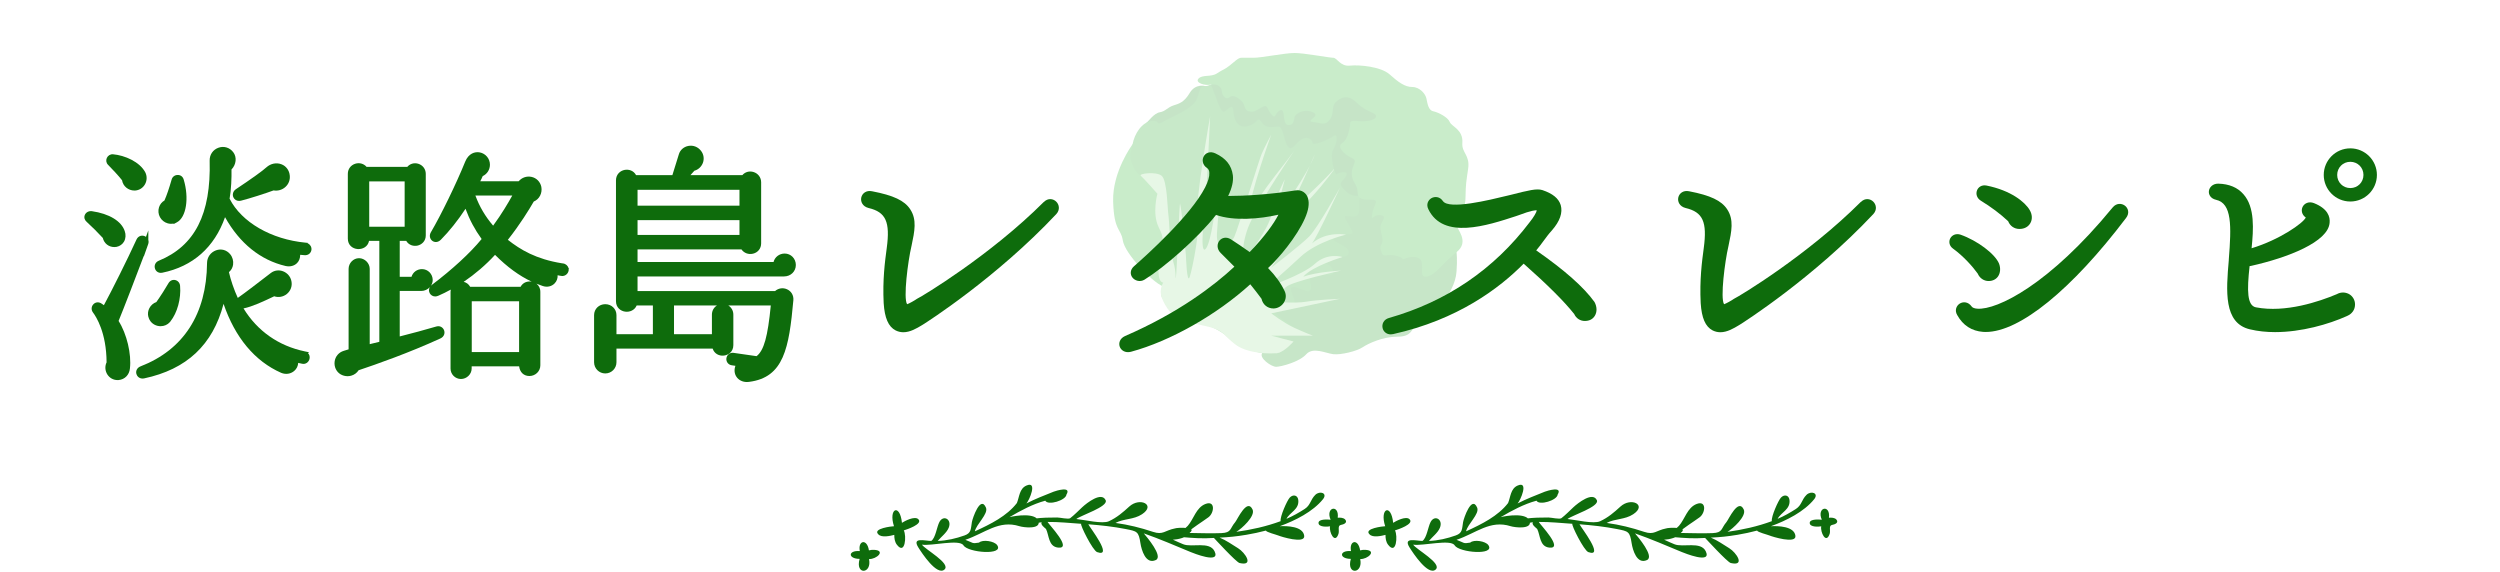 <svg width="341" height="78" viewBox="0 0 341 78" fill="none" xmlns="http://www.w3.org/2000/svg">
<g filter="url(#filter0_d_860_181)">
<g opacity="0.3">
<path d="M164.401 7.741C164.401 7.741 163.077 7.343 162.284 8.668C161.491 9.994 160.829 10.125 160.034 10.39C159.241 10.655 158.974 11.184 158.181 11.318C157.388 11.451 156.608 12.598 156.393 12.724C156.177 12.85 158.579 15.691 159.372 14.764C160.165 13.836 164.532 9.861 164.399 7.741H164.401Z" fill="#3FA644"/>
<path d="M154.478 15.689C154.478 15.689 151.7 19.399 151.833 23.506C151.966 27.613 152.887 27.083 153.153 28.807C153.419 30.529 156.967 34.324 158.633 35.077C160.3 35.83 160.96 31.988 160.96 29.339C160.96 26.689 158.71 13.969 154.477 15.691L154.478 15.689Z" fill="#49BF4E"/>
<path d="M160.037 38.746C158.876 36.545 158.184 36.891 158.448 35.699C158.713 34.506 159.007 35.036 158.398 33.578C157.788 32.121 159.14 29.868 158.398 27.748C157.655 25.628 158.713 22.315 156.993 20.99C155.274 19.664 155.01 19.797 154.479 18.472C153.95 17.146 154.215 17.146 154.479 15.689C154.743 14.232 155.762 12.641 157.104 12.508C158.448 12.374 157.389 13.302 158.844 12.508C160.299 11.713 162.68 10.786 163.211 9.593C163.74 8.401 163.475 7.738 164.402 7.738C165.328 7.738 166.254 6.546 167.709 6.944C169.164 7.342 183.453 6.384 184.38 6.863C185.306 7.342 191.921 10.919 192.45 13.039C192.978 15.159 192.317 32.649 190.333 36.095C188.349 39.54 174.988 44.31 173.398 44.31C171.808 44.31 168.898 43.382 167.707 42.19C166.517 40.998 164.267 40.07 163.607 40.07C162.947 40.07 160.428 39.49 160.035 38.744L160.037 38.746Z" fill="#45B54A"/>
<path d="M198.669 30.398C198.669 30.398 198.802 31.325 198.669 33.047C198.536 34.769 197.61 36.095 197.081 36.889C196.552 37.683 194.567 38.611 193.509 39.803C192.452 40.996 192.583 41.923 190.599 41.923C188.615 41.923 186.63 42.851 185.837 43.381C185.044 43.91 182.852 44.44 181.83 44.308C180.808 44.175 179.089 43.289 178.162 44.329C177.236 45.369 174.722 46.03 174.062 46.03C173.402 46.03 171.71 44.834 172.159 44.173C172.607 43.512 173.565 44.349 174.319 44.143C175.074 43.936 174.988 42.718 174.988 42.718C174.988 42.718 173.533 43.247 174.326 42.055C175.119 40.862 177.369 41.392 176.576 40.729C175.783 40.066 172.475 38.08 174.195 38.211C175.914 38.344 176.84 38.078 176.576 37.019C176.312 35.959 175.65 35.041 176.576 35.169C177.502 35.297 178.826 36.367 178.826 35.169C178.826 33.971 178.033 32.912 178.826 32.912C179.619 32.912 182.192 34.238 181.832 32.912C181.472 31.586 180.148 32.382 181.472 31.586C182.795 30.792 183.986 31.321 183.986 30.394C183.986 29.466 181.399 28.937 181.832 28.407C182.265 27.878 184.515 28.142 184.515 27.744C184.515 27.346 183.324 25.803 183.455 25.515C183.589 25.226 185.419 26.235 185.407 24.565C185.396 22.896 185.441 22.71 186.103 21.916C186.765 21.121 189.41 21.916 189.41 21.916C189.41 21.916 198.671 27.746 198.671 30.396L198.669 30.398Z" fill="#42AB46"/>
<path d="M160.963 39.584C159.831 39.06 158.997 37.935 158.487 36.669C158.023 35.522 158.667 34.54 158.667 34.54C158.667 34.54 157.692 34.664 158.138 31.59C158.584 28.518 158.925 28.807 158.025 26.952C157.127 25.096 157.868 22.426 157.868 22.426C157.868 22.426 155.965 20.263 155.603 19.974C155.241 19.684 157.682 19.348 158.449 19.974C159.216 20.597 159.242 24.544 159.375 25.35C159.508 26.155 159.561 30.27 160.037 31.721C160.513 33.173 160.275 34.421 160.395 33.796C160.513 33.171 160.879 23.47 160.963 23.771C161.19 24.578 161.757 30.794 161.757 30.794C161.757 30.794 161.89 34.97 162.285 33.744C162.683 32.517 163.78 26.929 163.363 25.35C162.947 23.771 165.064 11.845 165.064 11.845C165.064 11.845 164.541 22.974 164.406 24.035C164.271 25.096 163.615 30.66 164.406 29.997C165.197 29.334 165.99 23.327 165.99 21.56C165.99 19.793 167.71 18.486 167.71 18.486C167.71 18.486 166.519 19.397 165.99 27.877C165.857 30.527 167.843 29.468 168.372 28.275C168.9 27.083 171.692 17.94 172.082 17.012C172.472 16.085 173.4 14.363 173.4 14.363C173.4 14.363 170.488 22.36 170.224 25.517C172.341 21.519 175.384 18.417 177.237 15.529C177.237 15.529 171.283 24.169 170.224 27.085C169.165 29.999 169.562 31.855 169.827 31.458C170.091 31.06 173.136 27.085 173.4 25.297C173.665 23.508 175.251 20.46 175.251 20.46C175.251 20.46 174.06 24.811 174.06 25.352C174.06 25.892 178.558 19.532 179.353 17.014C179.353 17.014 176.443 23.817 175.253 25.517C177.634 23.374 182.312 19.085 182.794 17.942C182.794 17.942 178.823 24.065 174.193 26.952C172.738 29.866 171.957 32.253 172.082 32.649C172.208 33.047 176.706 27.746 176.706 27.746L173.398 32.516C173.398 32.516 177.366 29.468 178.558 28.275C179.749 27.083 182.792 21.562 182.792 21.562C182.792 21.562 179.616 28.409 178.956 29.203C180.94 27.481 183.597 28.005 183.597 28.005C183.597 28.005 179.616 28.936 177.368 31.056C175.118 33.176 172.737 35.174 172.737 35.169C172.737 35.163 177.632 33.573 179.352 31.984C181.071 30.394 183.126 31.056 183.126 31.056C183.126 31.056 178.954 32.313 177.763 33.742C179.592 33.073 182.923 32.912 182.923 32.912C182.923 32.912 176.175 34.38 175.382 35.169C174.589 35.959 173.398 37.152 173.398 37.152C173.398 37.152 176.706 37.416 178.161 37.152C179.616 36.887 182.792 36.754 182.792 36.754L173.398 38.74C173.398 38.74 175.118 40.066 176.573 40.727C178.028 41.39 179.087 41.786 179.087 41.786H173.398L176.44 42.581C176.44 42.581 175.232 43.974 174.315 44.139C173.398 44.302 170.134 44.272 168.471 42.962C166.808 41.651 167.108 41.482 165.988 40.949C164.869 40.415 162.092 40.1 160.962 39.576L160.963 39.584Z" fill="#AFE3AA"/>
<path d="M165.162 7.537C165.162 7.537 165.462 8.217 165.794 9.118C166.124 10.018 166.585 11.608 167.148 11.146C167.712 10.684 168.175 10.11 168.241 11.229C168.306 12.348 168.83 13.616 170.288 13.184C171.747 12.752 171.417 11.751 172.083 12.679C172.748 13.604 173.534 13.289 174.404 13.27C175.276 13.251 175.188 17.525 176.643 15.803C178.098 14.081 179.024 15.041 179.024 15.484C179.024 15.927 180.996 15.189 181.829 14.598C182.661 14.006 182.318 15.647 181.829 16.451C181.34 17.255 182.071 19.985 182.333 19.75C182.596 19.516 184.1 19.159 183.58 20.062C183.061 20.965 182.226 20.869 183.689 22.203C185.151 23.536 187.823 22.054 188.682 20.505C189.543 18.954 191.652 11.939 185.405 9.503C179.157 7.066 174.591 7.642 172.409 7.539C170.226 7.436 165.162 7.539 165.162 7.539V7.537Z" fill="#3FA644"/>
<path d="M199.463 15.529C199.369 16.855 200.523 17.146 200.256 19.001C199.992 20.856 199.93 20.988 199.894 22.976C199.859 24.963 198.668 26.157 198.668 26.687C198.668 27.216 200.521 28.94 198.668 30.397C196.816 31.855 195.889 33.445 194.699 33.71C193.508 33.974 194.17 32.651 193.906 31.723C193.641 30.795 192.303 30.998 191.583 31.295C190.863 31.592 191.922 31.327 190.598 30.929C189.274 30.531 188.746 31.194 188.481 30.531C188.217 29.868 188.217 29.736 188.481 29.205C188.746 28.675 188.348 27.879 188.283 27.085C188.217 26.291 189.408 25.474 188.283 25.352C187.158 25.23 187.026 26.422 187.158 25.23C187.291 24.037 188.264 23.243 187.116 23.243C185.969 23.243 185.174 23.243 185.174 22.182C185.174 21.121 184.381 20.856 184.381 19.664C184.381 18.471 185.307 17.942 184.381 17.544C183.454 17.146 182.264 16.032 183.057 15.529C183.85 15.026 183.983 13.833 184.116 13.304C184.249 12.774 183.852 12.376 185.176 12.509C186.499 12.643 187.69 12.376 187.69 11.847C187.69 11.317 186.366 11.317 185.044 9.991C183.721 8.666 182.663 9.462 182.134 9.991C181.606 10.521 182.001 11.582 181.341 12.376C180.679 13.171 180.282 12.774 179.091 12.641C177.901 12.508 180.282 11.847 179.091 11.315C177.901 10.786 176.71 11.448 176.577 11.978C176.444 12.508 176.444 13.171 175.651 13.039C174.858 12.906 175.386 10.654 174.591 11.052C173.798 11.45 174.064 12.378 173.401 11.582C172.739 10.787 173.003 10.125 172.077 10.654C171.151 11.184 171.018 11.317 170.358 11.184C169.696 11.05 169.829 10.256 169.431 9.858C169.034 9.46 168.241 8.805 167.712 9.265C167.183 9.725 166.653 8.93 166.653 8.399C166.653 7.868 165.925 7.325 165.164 7.53C164.403 7.736 162.948 7.299 163.476 6.722C164.005 6.146 165.196 6.544 165.991 6.012C166.784 5.483 167.05 5.483 167.71 4.951C168.372 4.422 168.901 3.879 169.298 3.879H171.018C172.077 3.879 175.251 3.228 176.575 3.228C177.899 3.228 181.294 3.879 181.846 3.879C182.397 3.879 182.793 5.083 184.116 4.951C185.44 4.818 188.35 5.085 189.541 6.144C190.731 7.205 191.611 7.866 192.627 7.866C193.643 7.866 194.436 8.793 194.569 9.456C194.703 10.119 194.834 11.047 195.496 11.178C196.158 11.311 197.479 11.972 197.746 12.635C198.01 13.298 199.598 13.64 199.465 15.523L199.463 15.529Z" fill="#49BF4E"/>
</g>
<path d="M42.146 44.046L41.586 43.929C38.004 43.184 35.117 41.165 33.215 38.069C34.452 37.816 36.009 37.072 37.179 36.518L37.4 36.413C37.979 36.61 38.625 36.499 39.118 36.105C39.647 35.674 39.887 35.022 39.752 34.357C39.635 33.742 39.204 33.231 38.607 33.003C38.047 32.788 37.431 32.868 36.957 33.225L36.489 33.582C35.523 34.326 33.387 35.976 32.433 36.635C31.922 35.527 31.454 34.154 31.227 33.12C31.54 32.855 31.737 32.504 31.793 32.098C31.867 31.593 31.719 31.058 31.387 30.664C30.9 30.085 30.162 29.888 29.46 30.147C28.721 30.418 28.241 31.095 28.241 31.877C28.174 38.832 25.034 43.707 19.156 45.978C18.707 46.157 18.479 46.588 18.608 47.019C18.701 47.333 18.99 47.634 19.445 47.634C19.507 47.634 19.575 47.634 19.648 47.616C25.465 46.378 29.023 43.048 30.494 37.447C32.057 42.033 34.754 45.27 38.348 46.852C38.964 47.111 39.647 47.012 40.133 46.594C40.466 46.311 40.65 45.917 40.675 45.498C40.853 45.541 41.026 45.578 41.21 45.615C41.438 45.67 41.672 45.621 41.863 45.486C42.041 45.357 42.171 45.166 42.22 44.944C42.288 44.643 42.201 44.366 42.017 44.175L42.14 44.052L42.146 44.046Z" fill="#0E6C0C"/>
<path d="M14.022 28.454C14.2 29.205 14.834 29.698 15.591 29.698C15.69 29.698 15.794 29.692 15.899 29.673C16.342 29.581 16.705 29.322 16.921 28.947C17.155 28.528 17.186 27.999 17.013 27.519C16.564 26.158 14.89 25.143 12.526 24.804C12.107 24.755 11.726 24.958 11.572 25.315C11.43 25.641 11.529 26.011 11.812 26.251C12.452 26.829 13.449 27.82 14.028 28.46L14.022 28.454Z" fill="#0E6C0C"/>
<path d="M22.86 26.459C23.131 26.54 23.414 26.546 23.679 26.49V26.564L24.128 26.324C25.409 25.647 25.821 23.025 25.052 20.477C24.935 20.095 24.627 19.849 24.214 19.867C23.833 19.873 23.507 20.126 23.414 20.483C23.057 21.72 22.737 22.662 22.429 23.351C22.079 23.548 21.82 23.874 21.691 24.268C21.549 24.718 21.592 25.21 21.82 25.622C22.042 26.029 22.417 26.33 22.86 26.459Z" fill="#0E6C0C"/>
<path d="M20.244 39.225C20.398 39.835 20.859 40.29 21.487 40.444C21.629 40.481 21.77 40.493 21.912 40.493C22.398 40.493 22.854 40.296 23.174 39.933L23.248 39.847V39.835C24.183 38.665 24.713 36.739 24.565 35.003C24.54 34.603 24.269 34.276 23.894 34.197C23.531 34.117 23.174 34.283 22.971 34.64C22.663 35.194 21.881 36.425 21.327 37.2C20.496 37.496 20.01 38.388 20.238 39.231L20.244 39.225Z" fill="#0E6C0C"/>
<path d="M31.836 22.915C31.977 23.228 32.273 23.407 32.617 23.407C32.697 23.407 32.778 23.395 32.864 23.376C34.033 23.081 36.243 22.373 37.314 21.973C37.899 22.071 38.496 21.899 38.933 21.499C39.382 21.093 39.591 20.514 39.524 19.929C39.45 19.221 39.025 18.649 38.379 18.403C37.696 18.144 36.914 18.304 36.335 18.827C35.8 19.32 34.322 20.378 32.168 21.813C31.793 22.071 31.657 22.527 31.836 22.921V22.915Z" fill="#0E6C0C"/>
<path d="M16.649 20.587C16.773 21.394 17.493 21.991 18.342 21.991C18.367 21.991 18.391 21.991 18.416 21.991C18.988 21.954 19.487 21.646 19.77 21.148C20.059 20.643 20.078 20.034 19.819 19.51C19.062 18.076 17.031 17.184 15.406 17.042C15.049 17.017 14.717 17.221 14.569 17.547C14.427 17.867 14.489 18.236 14.735 18.476C15.252 18.993 16.182 19.99 16.649 20.587Z" fill="#0E6C0C"/>
<path d="M41.966 29.18V29.125L41.689 29.1C36.999 28.657 32.942 26.312 31.317 23.105C31.539 21.868 31.601 20.224 31.576 19.116C32.222 18.458 32.333 17.436 31.822 16.771C31.348 16.131 30.56 15.885 29.816 16.143C29.052 16.408 28.578 17.097 28.597 17.91C28.794 25.204 26.584 29.543 21.647 31.568C21.21 31.753 21.001 32.19 21.137 32.627C21.247 32.996 21.567 33.218 21.937 33.218C21.998 33.218 22.066 33.218 22.128 33.2C26.295 32.35 29.249 29.74 30.696 25.622C32.684 29.186 35.528 31.482 38.956 32.282C39.553 32.418 40.138 32.27 40.52 31.882C40.809 31.587 40.95 31.193 40.944 30.756C41.036 30.768 41.129 30.774 41.233 30.78L41.529 30.805C41.763 30.83 41.997 30.768 42.175 30.627C42.348 30.485 42.458 30.282 42.483 30.06C42.52 29.685 42.311 29.34 41.972 29.192L41.966 29.18Z" fill="#0E6C0C"/>
<path d="M19.616 30.904V30.983L20.213 29.297C20.287 29.094 20.281 28.897 20.232 28.737V27.426L19.912 28.306C19.862 28.269 19.807 28.238 19.745 28.214C19.37 28.054 18.865 28.158 18.625 28.657C17.406 31.328 15.252 35.637 14.169 37.631C13.978 37.49 13.836 37.391 13.738 37.342C13.387 37.157 12.981 37.225 12.716 37.527C12.445 37.834 12.427 38.271 12.673 38.61C13.11 39.182 14.52 41.367 14.538 45.424C14.28 45.965 14.329 46.599 14.655 47.098C14.969 47.572 15.474 47.843 16.04 47.843C16.089 47.843 16.145 47.843 16.194 47.837C17.019 47.757 17.634 47.129 17.72 46.279C17.954 44.304 17.296 41.54 16.175 39.779C16.877 38.074 18.619 33.544 19.616 30.897V30.904Z" fill="#0E6C0C"/>
<path d="M77.55 32.596C77.47 32.251 77.174 31.98 76.793 31.931L76.645 31.913C73.087 31.34 70.982 30.054 69.271 28.712C70.939 26.601 72.176 24.582 72.804 23.492C73.567 23.172 73.998 22.347 73.838 21.486C73.69 20.79 73.173 20.267 72.49 20.125C71.832 19.99 71.179 20.218 70.742 20.729H65.504C65.621 20.501 65.744 20.267 65.842 20.021C66.446 19.738 66.827 19.14 66.827 18.463C66.827 17.651 66.249 16.943 65.448 16.789C64.784 16.66 63.916 16.918 63.454 18.045C62.229 21.073 60.167 25.308 58.77 27.684C58.53 28.09 58.61 28.576 58.961 28.847C59.25 29.069 59.724 29.112 60.136 28.694C61.257 27.573 62.488 26.028 63.497 24.477C64.057 25.991 64.747 27.29 65.695 28.601C64.119 30.522 61.7 32.75 58.862 34.892C58.825 34.923 58.801 34.959 58.77 34.99C58.924 34.756 59.022 34.486 59.022 34.196C59.022 33.378 58.37 32.707 57.564 32.707C56.88 32.707 56.32 33.131 56.129 33.753H54.523V28.854H55.409C55.754 29.444 56.4 29.611 56.923 29.506C57.496 29.389 58.075 28.915 58.075 28.109V19.713C58.075 19.067 57.668 18.525 57.047 18.334C56.486 18.168 55.914 18.334 55.551 18.765H50.005C49.636 18.328 49.039 18.156 48.472 18.328C47.844 18.519 47.444 19.061 47.444 19.713V28.546C47.444 30.337 50.036 30.448 50.337 28.854H51.741V42.623L50.43 42.943V32.676C50.43 31.9 49.746 31.217 48.971 31.217C48.195 31.217 47.549 31.888 47.549 32.676V43.651L46.89 43.854C46.207 44.057 45.727 44.623 45.641 45.331C45.555 46.033 45.875 46.71 46.453 47.055C46.749 47.227 47.081 47.313 47.414 47.313C47.58 47.313 47.74 47.288 47.9 47.245C48.325 47.129 48.681 46.864 48.915 46.501C51.297 45.707 55.809 44.119 60.081 42.161C60.623 41.903 60.709 41.392 60.567 41.035C60.426 40.684 60.044 40.401 59.564 40.524L59.509 40.536C57.982 40.992 56.16 41.472 54.523 41.89V35.686H57.465C57.921 35.686 58.339 35.483 58.622 35.169C58.475 35.427 58.468 35.747 58.629 36.018C58.77 36.252 59.029 36.437 59.361 36.437C59.496 36.437 59.65 36.406 59.804 36.332C60.358 36.098 60.918 35.809 61.484 35.501C61.466 35.6 61.454 35.704 61.454 35.815V46.273C61.454 47.055 62.094 47.695 62.876 47.695C63.657 47.695 64.334 47.042 64.334 46.273V45.971H70.81C70.914 46.784 71.444 47.288 72.213 47.288C73.032 47.288 73.703 46.636 73.703 45.83V35.809C73.703 35.304 73.481 34.935 73.173 34.695C73.463 34.812 73.752 34.923 74.041 35.015C74.626 35.212 75.242 35.077 75.648 34.658C75.943 34.356 76.085 33.962 76.06 33.544C76.073 33.544 76.085 33.544 76.097 33.55C76.269 33.587 76.436 33.624 76.62 33.642C77.082 33.691 77.507 33.341 77.568 32.861C77.574 32.787 77.574 32.719 77.568 32.651L77.642 32.664L77.556 32.577L77.55 32.596ZM55.194 20.741V26.927H50.362V20.741H55.194ZM70.804 37.089V44.02H64.347V37.089H70.804ZM64.839 22.674H69.874C69.32 23.665 68.452 25.16 67.264 26.779C66.187 25.523 65.393 24.169 64.845 22.674H64.839ZM71.007 35.12H64.131C63.922 34.738 63.59 34.523 63.245 34.443C64.79 33.396 66.273 32.128 67.523 30.762C69.172 32.411 70.822 33.618 72.521 34.418C71.979 34.319 71.333 34.504 71.007 35.12Z" fill="#0E6C0C"/>
<path d="M106.959 33.704C107.852 33.704 108.553 33.021 108.553 32.147C108.553 31.273 107.882 30.584 107.027 30.584C106.294 30.584 105.679 31.07 105.513 31.735H86.961V30.017H101.136C101.481 30.516 102.09 30.75 102.712 30.602C103.383 30.442 103.82 29.888 103.82 29.199V20.87C103.82 20.206 103.408 19.658 102.774 19.461C102.207 19.289 101.629 19.455 101.259 19.886H94.181C94.353 19.701 94.526 19.504 94.71 19.289C95.246 19.141 95.67 18.747 95.874 18.218C96.077 17.67 95.99 17.06 95.633 16.593C95.215 16.039 94.562 15.78 93.898 15.903C93.264 16.02 92.765 16.463 92.593 17.054L91.713 19.886H86.758C86.425 19.264 85.767 19.073 85.219 19.172C84.622 19.276 84.019 19.763 84.019 20.6V37.084C84.019 37.958 84.659 38.431 85.287 38.511C85.859 38.585 86.555 38.345 86.844 37.662H89.053V41.583H84.086V38.979C84.086 38.142 83.415 37.49 82.56 37.49C81.704 37.49 81.033 38.142 81.033 38.979V45.412C81.033 46.255 81.716 46.938 82.56 46.938C83.403 46.938 84.086 46.255 84.086 45.412V43.553H97.209C97.437 44.267 98.102 44.556 98.68 44.507C99.333 44.458 100.028 43.99 100.028 43.073V38.912C100.028 38.376 99.751 37.914 99.333 37.662H105.137C104.719 41.94 104.202 43.799 103.198 44.581L100.028 44.125C99.554 44.07 99.142 44.402 99.081 44.87C99.05 45.104 99.117 45.338 99.259 45.516C99.4 45.689 99.604 45.799 99.813 45.824L100.312 45.898C100.121 46.427 100.164 46.963 100.447 47.387C100.749 47.843 101.278 48.108 101.875 48.108C101.967 48.108 102.066 48.102 102.158 48.089C106.922 47.492 107.624 43.479 108.215 36.948C108.27 36.296 107.938 35.723 107.353 35.459C106.799 35.206 106.177 35.305 105.722 35.699H86.961V33.71H106.221H106.965L106.959 33.704ZM86.961 24.053V21.892H100.865V24.053H86.961ZM86.961 28.048V26.023H100.865V28.048H86.961ZM97.105 38.912V41.583H91.934V37.662H97.8C97.382 37.914 97.105 38.376 97.105 38.912Z" fill="#0E6C0C"/>
<path d="M142.372 23.548C135.072 30.848 125.746 36.443 125.143 36.72L125.088 36.751C124.755 36.991 123.974 37.422 123.728 37.496C123.192 36.683 123.838 31.648 124.312 29.623L124.337 29.512C124.755 27.53 125.088 25.961 124.152 24.545C123.377 23.357 121.869 22.649 118.957 22.089C118.151 21.917 117.603 22.384 117.48 22.932C117.351 23.492 117.652 24.169 118.477 24.373C120.835 24.933 121.432 26.262 120.952 29.832C120.705 31.667 120.373 34.172 120.533 37.336C120.662 39.373 121.173 40.555 122.158 41.066C122.515 41.244 122.866 41.318 123.217 41.318C124.146 41.318 125.026 40.795 125.771 40.346L125.931 40.247C126.337 39.995 135.903 33.907 144.083 25.197C144.619 24.607 144.477 23.886 144.052 23.486C143.658 23.111 142.963 22.969 142.378 23.554L142.372 23.548Z" fill="#0E6C0C"/>
<path d="M176.735 21.967C173.215 22.533 169.718 22.73 167.558 22.73C167.546 22.73 167.533 22.73 167.521 22.73C168.044 21.653 168.26 20.705 168.161 19.905C167.983 18.544 167.195 17.572 165.773 16.919C165.034 16.575 164.449 16.87 164.197 17.313C163.932 17.781 163.994 18.483 164.622 18.901C164.85 19.067 164.954 19.283 164.954 19.591C164.985 20.077 164.794 20.742 164.376 21.567C162.431 25.37 156.46 30.756 154.681 32.314C154.115 32.812 154.152 33.434 154.441 33.828C154.773 34.283 155.494 34.523 156.115 34.142C158.805 32.474 163.311 28.565 165.865 25.315C168.327 26.177 171.83 25.869 174.378 25.284C173.781 26.454 172.519 28.257 170.457 30.381C169.712 29.852 168.475 29.008 167.909 28.651C167.244 28.233 166.641 28.442 166.327 28.83C165.994 29.248 165.945 29.956 166.499 30.504L168.37 32.375C165.57 34.979 160.762 38.666 153.456 41.836C152.724 42.168 152.564 42.815 152.73 43.282C152.871 43.676 153.265 44.033 153.856 44.033C153.986 44.033 154.127 44.015 154.275 43.978C159.624 42.531 165.97 38.937 170.537 34.776C171.079 35.434 171.583 36.099 172.07 36.752C172.248 37.546 172.888 38.075 173.695 38.075C174.261 38.075 174.809 37.767 175.123 37.269C175.424 36.795 175.461 36.216 175.234 35.73C174.723 34.64 173.996 33.625 172.962 32.56C174.433 31.23 176.902 28.263 177.985 25.795C178.477 24.675 178.613 23.813 178.422 23.081C178.225 22.311 177.499 21.831 176.735 21.973V21.967Z" fill="#0E6C0C"/>
<path d="M209.544 30.147C209.901 29.734 210.215 29.303 210.517 28.891C210.874 28.405 211.243 27.9 211.674 27.432C212.776 26.171 213.182 25.007 212.88 23.967C212.591 23.056 211.803 22.41 210.387 21.93C209.599 21.683 208.51 21.96 206.122 22.564L205.691 22.668C203.087 23.302 197.658 24.632 196.815 23.431C196.403 22.81 195.713 22.761 195.245 23.031C194.808 23.284 194.494 23.862 194.827 24.539C196.858 28.731 202.829 26.774 206.78 25.481L207.119 25.364C208.916 24.681 209.458 24.662 209.618 24.693C209.587 24.939 209.212 25.61 208.639 26.318C203.77 32.744 197.314 37.139 189.453 39.373C188.709 39.583 188.456 40.235 188.592 40.771C188.702 41.22 189.109 41.608 189.693 41.608C189.798 41.608 189.909 41.596 190.02 41.571C198.815 39.62 204.528 35.317 207.827 31.963C211.052 34.812 213.373 37.127 214.721 38.832C214.985 39.417 215.533 39.78 216.167 39.78C216.801 39.78 217.263 39.527 217.54 39.066C217.854 38.543 217.841 37.841 217.491 37.195C216.026 35.163 213.422 32.855 209.532 30.147H209.544Z" fill="#0E6C0C"/>
<path d="M253.813 23.542C246.513 30.842 237.182 36.443 236.579 36.72L236.523 36.751C236.191 36.991 235.409 37.422 235.163 37.496C234.627 36.683 235.274 31.648 235.748 29.623L235.772 29.512C236.191 27.53 236.523 25.967 235.587 24.551C234.812 23.363 233.304 22.649 230.399 22.089C229.592 21.917 229.044 22.384 228.921 22.932C228.792 23.492 229.094 24.169 229.919 24.373C232.276 24.933 232.873 26.262 232.393 29.832C232.147 31.667 231.814 34.172 231.974 37.336C232.104 39.373 232.615 40.555 233.599 41.066C233.956 41.244 234.307 41.318 234.658 41.318C235.588 41.318 236.468 40.795 237.212 40.346L237.373 40.247C237.779 39.995 247.344 33.913 255.524 25.197C256.066 24.607 255.918 23.886 255.494 23.486C255.1 23.111 254.41 22.969 253.826 23.548L253.813 23.542Z" fill="#0E6C0C"/>
<path d="M270.166 23.364C271.576 24.219 272.838 25.167 273.915 26.177C274.161 26.817 274.752 27.229 275.441 27.229C276.131 27.229 276.654 26.94 276.943 26.429C277.239 25.912 277.202 25.253 276.857 24.662C276.199 23.53 274.26 21.973 270.96 21.308C270.296 21.178 269.828 21.542 269.668 21.96C269.465 22.477 269.668 23.05 270.166 23.358V23.364Z" fill="#0E6C0C"/>
<path d="M269.755 33.31C270.019 33.931 270.592 34.332 271.238 34.332C271.792 34.332 272.247 34.11 272.531 33.704C272.851 33.236 272.906 32.59 272.672 31.962C272.124 30.626 269.718 28.817 267.403 28.004C266.831 27.819 266.258 28.035 266.006 28.527C265.803 28.933 265.846 29.524 266.4 29.918C267.809 30.934 269.09 32.38 269.755 33.31Z" fill="#0E6C0C"/>
<path d="M289.864 24.071C289.414 23.714 288.694 23.671 288.183 24.28L288.109 24.366C279.553 34.787 272.413 38.302 269.705 38.105C269.33 38.08 269.046 37.97 268.942 37.816C268.456 37.126 267.748 37.126 267.298 37.416C266.843 37.711 266.584 38.345 266.966 38.979C267.748 40.383 268.936 41.152 270.493 41.269C270.616 41.275 270.733 41.281 270.862 41.281C275.479 41.281 282.582 35.514 289.993 25.733C290.504 25.074 290.282 24.403 289.857 24.065L289.864 24.071Z" fill="#0E6C0C"/>
<path d="M320.584 16.235C318.584 16.235 316.959 17.86 316.959 19.861C316.959 21.861 318.584 23.486 320.584 23.486C322.585 23.486 324.21 21.861 324.21 19.861C324.21 17.86 322.585 16.235 320.584 16.235ZM322.376 19.861C322.376 20.864 321.588 21.652 320.584 21.652C319.581 21.652 318.793 20.864 318.793 19.861C318.793 18.858 319.581 18.07 320.584 18.07C321.588 18.07 322.376 18.858 322.376 19.861Z" fill="#0E6C0C"/>
<path d="M320.431 36.129C320.431 36.129 320.394 36.111 320.375 36.099L320.412 36.08H320.344C319.846 35.828 319.243 35.84 318.744 36.123C316.337 37.139 311.739 38.696 307.708 37.92C306.507 37.68 306.47 35.674 306.846 32.288C306.926 32.288 306.994 32.288 307.061 32.264C312.109 31.131 317.568 28.989 317.759 26.386C317.839 25.585 317.538 24.465 315.617 23.702C314.903 23.425 314.3 23.751 314.072 24.225C313.869 24.65 313.924 25.265 314.509 25.671C314.158 26.428 310.976 28.688 307.117 29.863C307.375 27.303 307.591 24.268 306.003 22.489C305.209 21.572 304.051 21.086 302.562 21.049C301.805 21.049 301.349 21.56 301.294 22.058C301.238 22.532 301.522 23.08 302.266 23.252C304.452 23.739 304.371 26.792 304.008 31.396V31.476C303.645 35.698 303.282 40.062 306.877 40.918C307.978 41.183 309.136 41.3 310.317 41.3C313.894 41.3 317.611 40.241 320.123 39.108C320.837 38.801 321.225 38.24 321.225 37.526C321.225 36.936 320.923 36.412 320.424 36.117L320.431 36.129Z" fill="#0E6C0C"/>
</g>
<path d="M119.255 75C119.007 74.985 118.762 75.007 118.521 75.071C118.265 73.406 116.991 73.717 117.279 75.168C115.644 75.041 115.636 76.226 117.255 76.23C116.611 78.476 118.964 78.311 118.533 76.256C119.558 76.297 120.855 75.097 119.255 75ZM122.331 74.295C123.48 75.787 123.67 73.076 123.278 72.345C123.647 72.236 125.942 71.482 125.258 70.818C124.769 70.342 123.391 71.073 123.026 71.313C122.754 68.625 121.15 69.322 121.938 71.778C121.67 71.782 118.987 72.082 119.795 72.873C120.234 73.387 121.48 73.087 121.981 72.956C121.977 73.413 122.039 73.912 122.331 74.295ZM183.476 70.856C183.239 70.605 182.792 70.586 182.466 70.62C182.699 68.745 180.746 69.146 181.495 70.893C181.193 70.86 179.845 70.747 179.845 71.328C179.845 71.932 181.088 71.857 181.418 71.79C181.259 72.562 182.074 74.283 182.567 72.817C182.719 72.363 182.392 71.681 182.909 71.598C183.266 71.538 183.864 71.302 183.476 70.856ZM136.014 74.358C135.638 73.803 134.03 73.552 133.537 74.013C132.539 74.186 132.776 74.04 131.669 73.631C134.337 72.738 136.235 70.878 139.058 71.775C139.594 71.943 141.92 72.24 141.664 71.13C141.365 69.873 138.472 70.338 137.688 70.541C139.19 69.656 140.872 68.752 142.576 68.295C142.953 68.992 145.395 68.246 145.465 67.458C146.191 66.262 144.021 66.945 143.71 67.068C142.506 67.548 141.167 68.066 139.998 68.67C140.379 68.291 141.575 65.553 140.014 66.225C139.031 66.645 139.043 67.811 138.701 68.617C137.33 70.391 135.133 71.486 132.974 72.472C133.152 71.512 134.849 70.087 134.484 69.24C133.735 67.5 132.648 70.713 132.566 71.212C132.407 72.168 132.496 72.701 131.572 73.031C130.395 73.451 129.157 73.74 127.903 73.785C128.38 73.215 129.122 72.678 129.401 71.992C129.875 70.837 128.683 70.173 128.136 71.197C127.782 71.865 127.615 73.383 127.017 73.785C126.097 73.762 124.373 73.245 125.254 74.662C125.713 75.397 127.802 78.6 128.827 77.681C129.739 76.852 126.163 74.94 125.755 74.291C127.095 74.497 130.881 73.496 131.417 74.392C132.034 75.382 136.993 75.795 136.014 74.358ZM140.188 66.825C140.06 66.93 140.32 66.735 140.188 66.825V66.825ZM128.26 76.353C128.252 76.342 128.271 76.361 128.26 76.353V76.353ZM165.665 75.195C164.981 73.785 162.558 74.715 161.393 74.235C161.25 74.178 160.364 73.8 159.984 73.616C160.648 73.59 161.921 73.331 162.279 72.667C163.381 71.846 160.586 71.943 160.259 72.078C158.865 72.352 158.652 73.005 157.277 72.547C155.58 71.981 153.938 71.572 152.152 71.328C153.286 70.725 154.633 70.897 155.775 70.14C157.701 68.865 155.487 67.77 154.031 69.093C153.154 69.892 152.358 70.586 151.259 71.096C150.385 71.505 147.881 70.897 146.809 70.792C147.418 70.297 151.189 69.112 150.816 68.238C150.265 67.005 148.234 68.61 147.62 69.18C147.05 69.708 146.545 70.241 145.974 70.68C145.737 70.863 144.588 70.586 144.203 70.586C143.17 70.586 142.165 70.601 141.136 70.732C140.973 70.751 140.825 70.841 140.825 71.032C140.825 71.568 141.808 71.253 142.079 71.227C141.885 71.557 142.491 71.977 142.673 72.15C143.108 73.02 142.988 74.527 144.293 74.688C146.378 74.951 143.054 71.535 142.887 71.193C144.436 71.175 145.931 71.347 147.473 71.445C147.286 71.568 149.049 75.097 149.647 75.307C151.915 76.113 148.645 71.94 148.444 71.512C150.14 71.643 151.88 71.831 153.55 72.161C155.087 72.465 155.313 72.476 155.557 74.1C155.697 74.996 156.264 77.032 157.65 76.391C158.706 75.9 156.396 73.211 156.011 72.75C158.19 73.511 160.298 74.43 162.407 75.3C162.702 75.416 166.538 76.995 165.665 75.195ZM155.945 69.187C155.845 69.292 156.023 69.101 155.945 69.187V69.187ZM180.463 68.081C181.119 67.245 180.02 66.903 179.41 67.496C178.719 68.178 178.777 68.891 177.962 69.42C177.174 69.93 176.339 70.402 175.469 70.77C175.931 69.866 177.244 69.491 177.084 68.186C176.999 67.518 176.362 67.402 175.92 67.875C175.566 68.253 174.572 70.47 174.677 71.088C172.72 71.808 170.701 72.258 168.631 72.543C169.342 72.135 171.272 70.395 170.848 69.498C170.107 67.89 168.783 70.863 168.484 71.216C167.73 72.093 168.002 72.66 166.596 72.716C164.989 72.787 163.494 72.697 161.906 72.69C162.838 71.861 163.828 71.287 164.83 70.556C165.637 69.963 165.793 68.212 164.426 68.741C163.152 69.225 162.822 70.803 162.011 71.726C161.832 71.853 161.18 72.63 160.997 72.63C160.357 72.198 160.434 73.713 161.254 73.26C162.745 73.391 164.022 73.485 165.579 73.376C165.579 73.372 168.612 76.687 169.074 76.796C171.112 77.268 169.839 75.367 168.872 74.778C168.045 74.276 167.272 73.706 166.356 73.331C167.695 73.267 168.604 73.177 170.002 72.945C170.903 72.798 171.784 72.6 172.666 72.371C172.732 72.592 174.091 72.926 174.339 73.035C174.727 73.203 178.028 74.223 177.896 73.095C177.745 71.767 175.527 71.73 174.557 71.775C176.673 71.006 179.084 69.795 180.463 68.081Z" fill="#0E6C0C"/>
<path d="M186.255 75C186.007 74.985 185.762 75.007 185.521 75.071C185.265 73.406 183.991 73.717 184.279 75.168C182.644 75.041 182.636 76.226 184.255 76.23C183.611 78.476 185.964 78.311 185.533 76.256C186.558 76.297 187.855 75.097 186.255 75ZM189.331 74.295C190.48 75.787 190.67 73.076 190.278 72.345C190.647 72.236 192.942 71.482 192.258 70.818C191.769 70.342 190.391 71.073 190.026 71.313C189.754 68.625 188.15 69.322 188.938 71.778C188.67 71.782 185.987 72.082 186.795 72.873C187.234 73.387 188.48 73.087 188.981 72.956C188.977 73.413 189.039 73.912 189.331 74.295ZM250.476 70.856C250.239 70.605 249.792 70.586 249.466 70.62C249.699 68.745 247.746 69.146 248.495 70.893C248.193 70.86 246.845 70.747 246.845 71.328C246.845 71.932 248.088 71.857 248.418 71.79C248.259 72.562 249.074 74.283 249.567 72.817C249.719 72.363 249.392 71.681 249.909 71.598C250.266 71.538 250.864 71.302 250.476 70.856ZM203.014 74.358C202.638 73.803 201.03 73.552 200.537 74.013C199.539 74.186 199.776 74.04 198.669 73.631C201.337 72.738 203.235 70.878 206.058 71.775C206.594 71.943 208.92 72.24 208.664 71.13C208.365 69.873 205.472 70.338 204.688 70.541C206.19 69.656 207.872 68.752 209.576 68.295C209.953 68.992 212.395 68.246 212.465 67.458C213.191 66.262 211.021 66.945 210.71 67.068C209.506 67.548 208.167 68.066 206.998 68.67C207.379 68.291 208.575 65.553 207.014 66.225C206.031 66.645 206.043 67.811 205.701 68.617C204.33 70.391 202.133 71.486 199.974 72.472C200.152 71.512 201.849 70.087 201.484 69.24C200.735 67.5 199.648 70.713 199.566 71.212C199.407 72.168 199.496 72.701 198.572 73.031C197.395 73.451 196.157 73.74 194.903 73.785C195.38 73.215 196.122 72.678 196.401 71.992C196.875 70.837 195.683 70.173 195.136 71.197C194.782 71.865 194.615 73.383 194.017 73.785C193.097 73.762 191.373 73.245 192.254 74.662C192.713 75.397 194.802 78.6 195.827 77.681C196.739 76.852 193.163 74.94 192.755 74.291C194.095 74.497 197.881 73.496 198.417 74.392C199.034 75.382 203.993 75.795 203.014 74.358ZM207.188 66.825C207.06 66.93 207.32 66.735 207.188 66.825V66.825ZM195.26 76.353C195.252 76.342 195.271 76.361 195.26 76.353V76.353ZM232.665 75.195C231.981 73.785 229.558 74.715 228.393 74.235C228.25 74.178 227.364 73.8 226.984 73.616C227.648 73.59 228.921 73.331 229.279 72.667C230.381 71.846 227.586 71.943 227.259 72.078C225.865 72.352 225.652 73.005 224.277 72.547C222.58 71.981 220.938 71.572 219.152 71.328C220.286 70.725 221.633 70.897 222.775 70.14C224.701 68.865 222.487 67.77 221.031 69.093C220.154 69.892 219.358 70.586 218.259 71.096C217.385 71.505 214.881 70.897 213.809 70.792C214.418 70.297 218.189 69.112 217.816 68.238C217.265 67.005 215.234 68.61 214.62 69.18C214.05 69.708 213.545 70.241 212.974 70.68C212.737 70.863 211.588 70.586 211.203 70.586C210.17 70.586 209.165 70.601 208.136 70.732C207.973 70.751 207.825 70.841 207.825 71.032C207.825 71.568 208.808 71.253 209.079 71.227C208.885 71.557 209.491 71.977 209.673 72.15C210.108 73.02 209.988 74.527 211.293 74.688C213.378 74.951 210.054 71.535 209.887 71.193C211.436 71.175 212.931 71.347 214.473 71.445C214.286 71.568 216.049 75.097 216.647 75.307C218.915 76.113 215.645 71.94 215.444 71.512C217.14 71.643 218.88 71.831 220.55 72.161C222.087 72.465 222.313 72.476 222.557 74.1C222.697 74.996 223.264 77.032 224.65 76.391C225.706 75.9 223.396 73.211 223.011 72.75C225.19 73.511 227.298 74.43 229.407 75.3C229.702 75.416 233.538 76.995 232.665 75.195ZM222.945 69.187C222.845 69.292 223.023 69.101 222.945 69.187V69.187ZM247.463 68.081C248.119 67.245 247.02 66.903 246.41 67.496C245.719 68.178 245.777 68.891 244.962 69.42C244.174 69.93 243.339 70.402 242.469 70.77C242.931 69.866 244.244 69.491 244.084 68.186C243.999 67.518 243.362 67.402 242.92 67.875C242.566 68.253 241.572 70.47 241.677 71.088C239.72 71.808 237.701 72.258 235.631 72.543C236.342 72.135 238.272 70.395 237.848 69.498C237.107 67.89 235.783 70.863 235.484 71.216C234.73 72.093 235.002 72.66 233.596 72.716C231.989 72.787 230.494 72.697 228.906 72.69C229.838 71.861 230.828 71.287 231.83 70.556C232.637 69.963 232.793 68.212 231.426 68.741C230.152 69.225 229.822 70.803 229.011 71.726C228.832 71.853 228.18 72.63 227.997 72.63C227.357 72.198 227.434 73.713 228.254 73.26C229.745 73.391 231.022 73.485 232.579 73.376C232.579 73.372 235.612 76.687 236.074 76.796C238.112 77.268 236.839 75.367 235.872 74.778C235.045 74.276 234.272 73.706 233.356 73.331C234.695 73.267 235.604 73.177 237.002 72.945C237.903 72.798 238.784 72.6 239.666 72.371C239.732 72.592 241.091 72.926 241.339 73.035C241.727 73.203 245.028 74.223 244.896 73.095C244.745 71.767 242.527 71.73 241.557 71.775C243.673 71.006 246.084 69.795 247.463 68.081Z" fill="#0E6C0C"/>
<defs>
<filter id="filter0_d_860_181" x="0" y="0" width="341" height="61.087" filterUnits="userSpaceOnUse" color-interpolation-filters="sRGB">
<feFlood flood-opacity="0" result="BackgroundImageFix"/>
<feColorMatrix in="SourceAlpha" type="matrix" values="0 0 0 0 0 0 0 0 0 0 0 0 0 0 0 0 0 0 127 0" result="hardAlpha"/>
<feOffset dy="4"/>
<feGaussianBlur stdDeviation="2"/>
<feComposite in2="hardAlpha" operator="out"/>
<feColorMatrix type="matrix" values="0 0 0 0 0 0 0 0 0 0 0 0 0 0 0 0 0 0 0.25 0"/>
<feBlend mode="normal" in2="BackgroundImageFix" result="effect1_dropShadow_860_181"/>
<feBlend mode="normal" in="SourceGraphic" in2="effect1_dropShadow_860_181" result="shape"/>
</filter>
</defs>
</svg>

